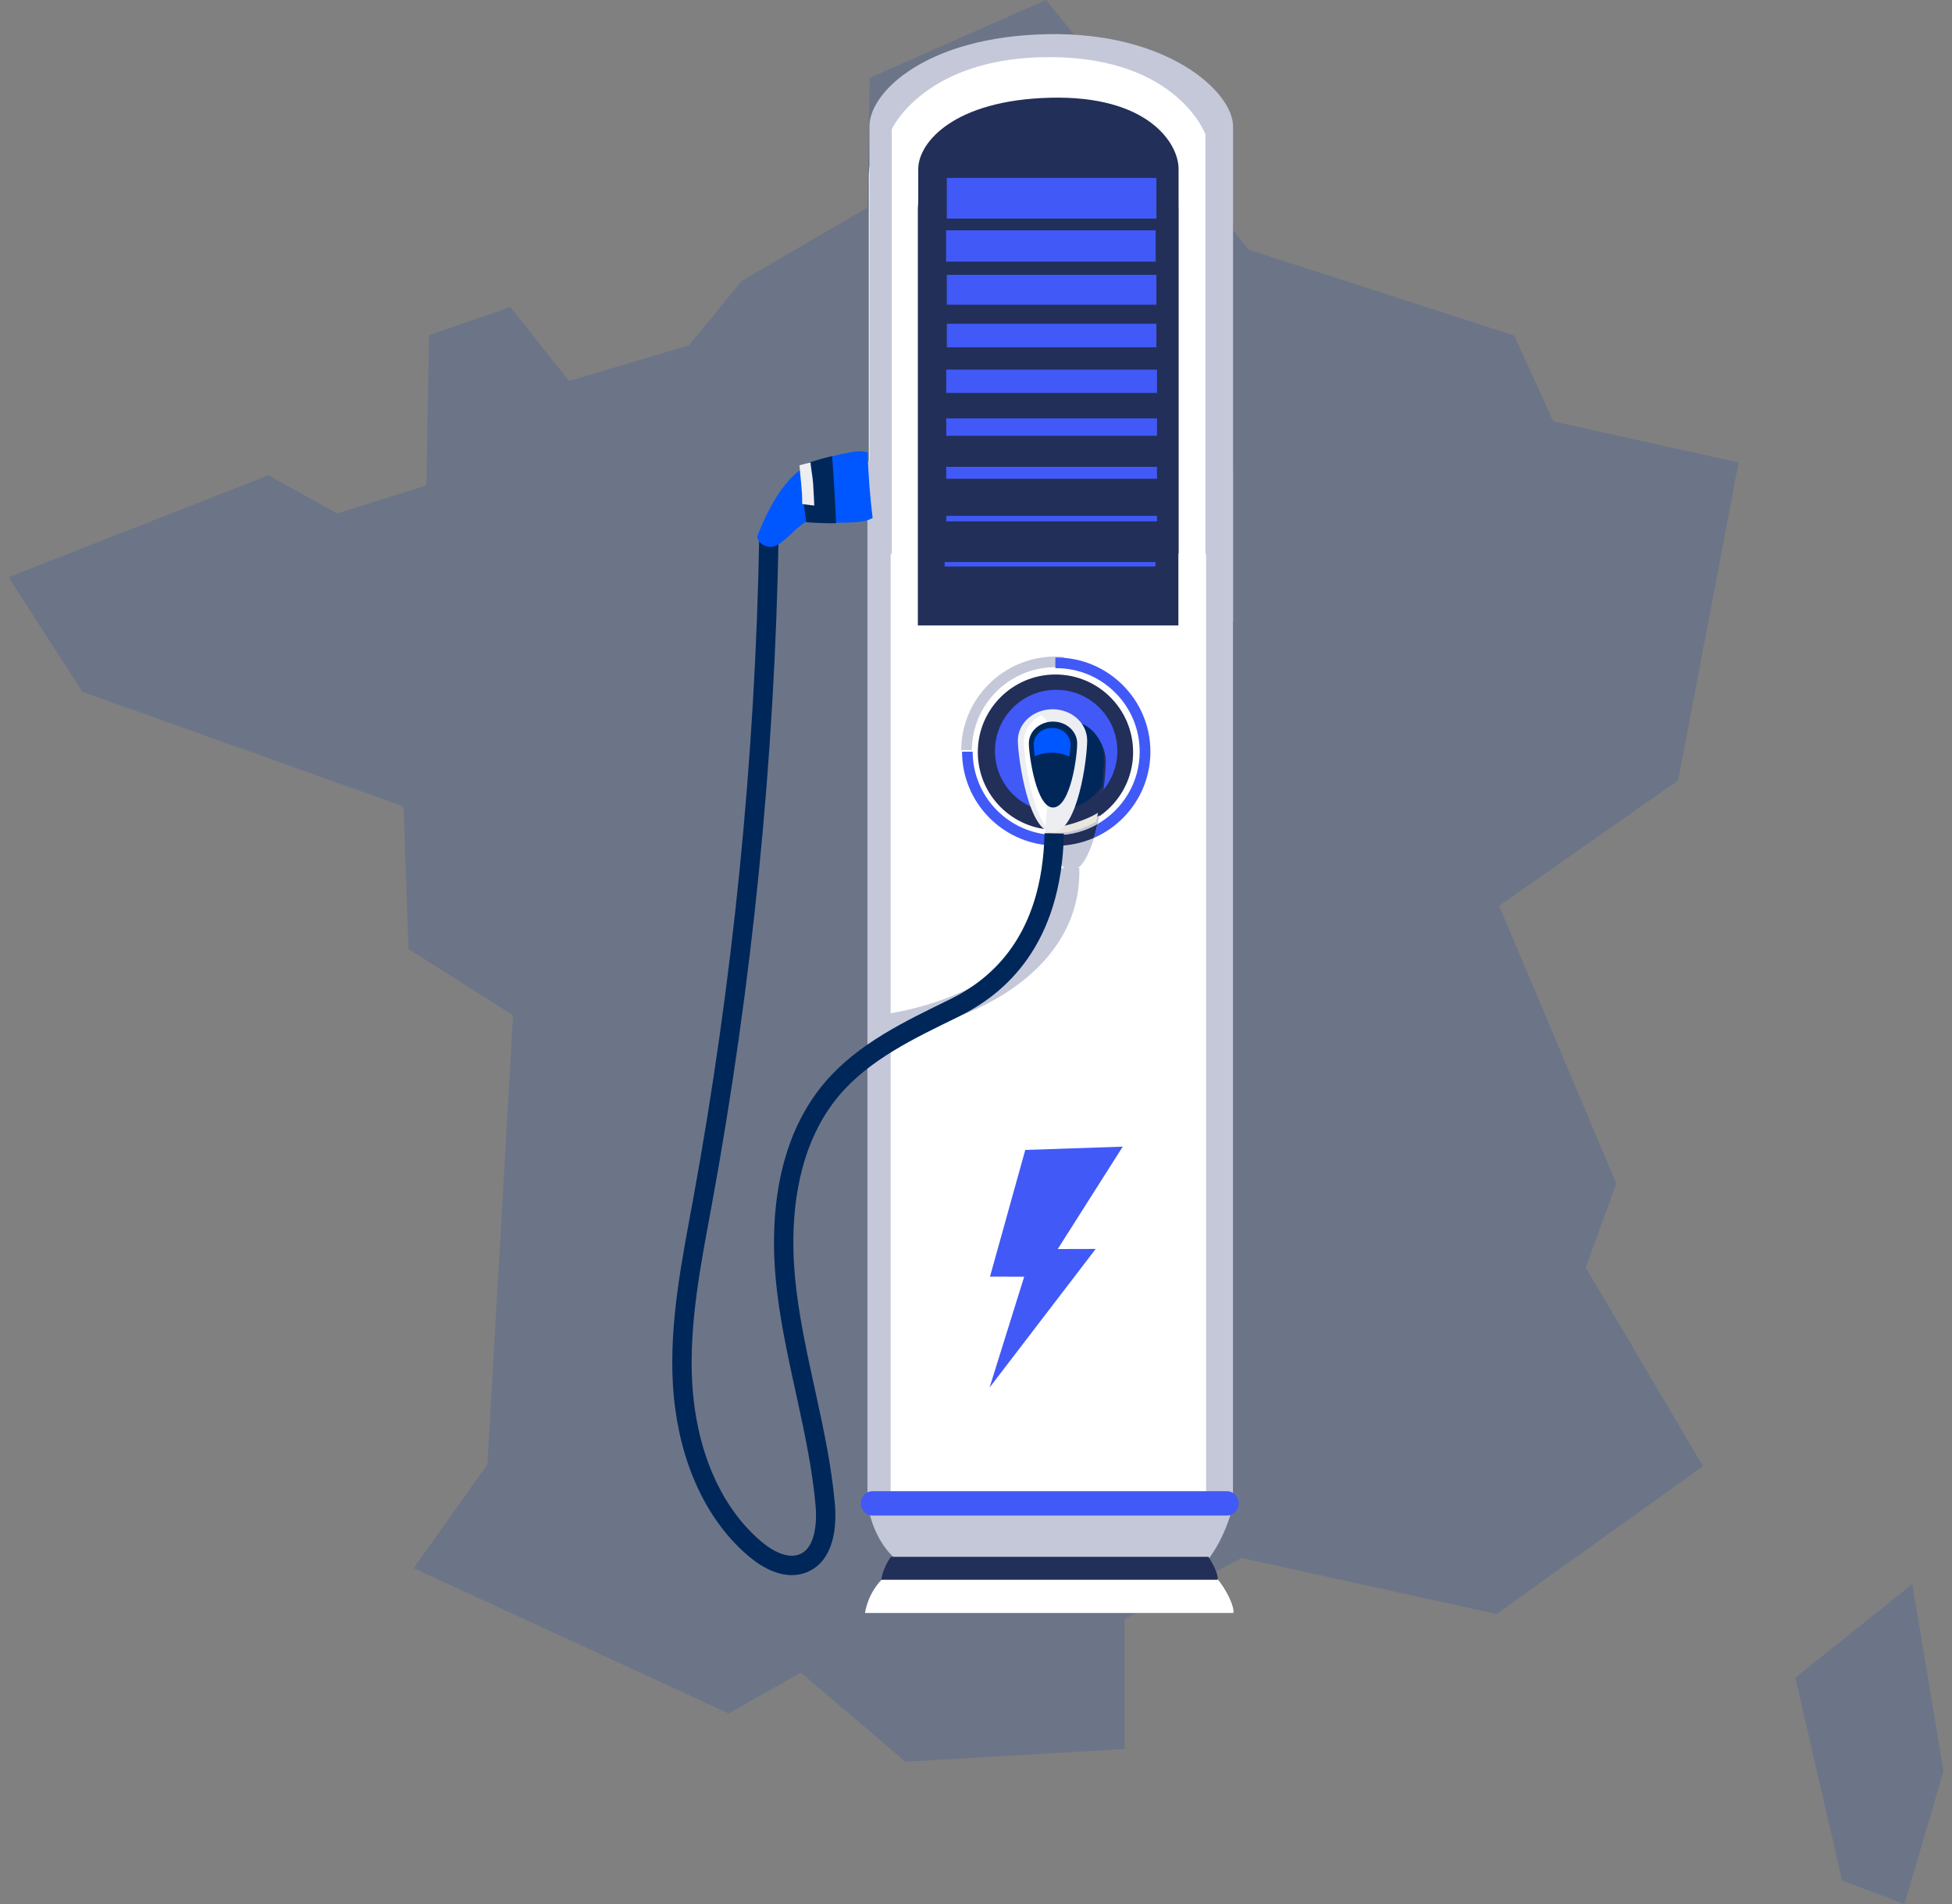 <svg width="41" height="40" viewBox="0 0 41 40" fill="none" xmlns="http://www.w3.org/2000/svg">
<rect x="0" y="0" width="41" height="40" fill="#808080" stroke="none"/>
<g clip-path="url(#clip0_4071_408402)">
<g opacity="0.5">
<path opacity="0.5" d="M21.969 0L18.269 1.635L18.215 4.364L15.577 5.902L14.468 7.255L11.953 8.004L10.722 6.451L9.009 7.04L8.956 10.198L7.083 10.786L5.638 9.984L0.179 12.126L1.731 14.534L8.474 16.942L8.581 19.939L10.776 21.33L10.237 30.763L8.688 32.944L15.301 35.995L16.823 35.139L19.018 37.011L23.62 36.744V34.014L26.082 32.731L31.434 33.908L35.769 30.802L33.308 26.628L33.949 24.863L31.488 19.029L35.249 16.393L36.518 9.717L32.626 8.853L31.806 7.05L26.232 5.246L21.969 0Z" fill="#2F529F"/>
<path opacity="0.5" d="M37.708 35.245L40.166 33.28L40.821 37.213L40.002 40L38.692 39.508L37.708 35.245Z" fill="#2F529F"/>
</g>
<path d="M21.282 17.459C22.29 17.459 23.107 16.642 23.107 15.634C23.107 14.626 22.29 13.809 21.282 13.809C20.274 13.809 19.457 14.626 19.457 15.634C19.457 16.642 20.274 17.459 21.282 17.459Z" fill="#4159F7"/>
<path d="M25.886 19.082V3.694C25.886 3.031 25.312 2.489 24.61 2.489H19.525C18.823 2.489 18.249 3.031 18.249 3.694V19.082H25.886Z" fill="white"/>
<path d="M25.899 13.067V2.653C25.899 1.935 24.532 0.667 21.994 0.718C19.456 0.769 18.262 1.935 18.262 2.653V13.068H25.899V13.067Z" fill="#C5C8D9"/>
<path d="M25.319 14.418V2.822C25.319 2.822 24.735 1.215 22.079 1.2C19.423 1.185 18.731 2.715 18.731 2.715V14.418H25.32H25.319Z" fill="white"/>
<path d="M25.896 11.637H18.246V31.66H25.896V11.637Z" fill="white"/>
<path d="M24.751 13.14V4.382C24.751 3.902 24.351 3.51 23.864 3.51H20.166C19.677 3.51 19.279 3.902 19.279 4.382V13.14H24.753H24.751Z" fill="#222F58"/>
<path d="M22.169 17.433C23.07 17.433 23.8 16.702 23.8 15.801C23.8 14.9 23.07 14.17 22.169 14.17C21.268 14.17 20.538 14.9 20.538 15.801C20.538 16.702 21.268 17.433 22.169 17.433Z" fill="#222F58"/>
<path d="M22.184 17.062C22.894 17.062 23.469 16.487 23.469 15.777C23.469 15.067 22.894 14.491 22.184 14.491C21.474 14.491 20.898 15.067 20.898 15.777C20.898 16.487 21.474 17.062 22.184 17.062Z" fill="#4159F7"/>
<path d="M20.413 15.757C20.413 15.708 20.413 15.659 20.42 15.61C20.508 14.647 21.362 13.936 22.325 14.024L22.346 13.801C21.261 13.703 20.297 14.505 20.197 15.59C20.192 15.646 20.19 15.703 20.19 15.759H20.415L20.413 15.757Z" fill="#C5C8D9"/>
<path d="M22.205 17.111C22.307 17.087 22.408 17.065 22.508 17.038C22.559 17.023 22.608 17.008 22.658 16.988C22.707 16.97 22.754 16.949 22.799 16.921C22.886 16.869 22.968 16.806 23.043 16.738C23.092 16.692 23.135 16.639 23.179 16.588C23.21 16.336 23.227 16.121 23.227 16.006C23.227 15.578 22.907 15.232 22.512 15.232C22.117 15.232 21.797 15.578 21.797 16.006C21.797 16.203 21.841 16.71 21.938 17.197C22.025 17.162 22.115 17.134 22.207 17.113L22.205 17.111Z" fill="#222F58"/>
<path d="M24.163 15.79C24.163 14.7 23.276 13.813 22.185 13.813C22.179 13.813 22.174 13.813 22.167 13.813V14.037C22.167 14.037 22.179 14.037 22.185 14.037C23.153 14.037 23.938 14.824 23.938 15.79C23.938 16.441 23.581 17.008 23.054 17.311C23.031 17.411 23.007 17.508 22.979 17.602C23.676 17.295 24.163 16.6 24.163 15.791V15.79Z" fill="#4159F7"/>
<path d="M20.431 15.791H20.207C20.207 16.847 21.041 17.71 22.084 17.762C22.059 17.69 22.036 17.613 22.015 17.534C21.128 17.449 20.431 16.7 20.43 15.791H20.431Z" fill="#4159F7"/>
<path d="M23.054 17.311C23.067 17.251 23.081 17.19 23.094 17.129C23.044 17.155 22.997 17.183 22.948 17.206C22.851 17.251 22.753 17.288 22.651 17.321C22.549 17.354 22.448 17.38 22.343 17.401C22.239 17.423 22.133 17.438 22.028 17.447C22.017 17.447 22.005 17.447 21.994 17.447C22 17.477 22.01 17.506 22.017 17.534C22.072 17.539 22.128 17.542 22.185 17.542C22.502 17.542 22.799 17.457 23.054 17.31V17.311Z" fill="#C5C8D9"/>
<path d="M22.085 17.764C22.194 18.077 22.333 18.3 22.512 18.285C22.713 18.27 22.867 17.977 22.979 17.601C22.736 17.708 22.467 17.769 22.186 17.769C22.151 17.769 22.118 17.765 22.085 17.764Z" fill="#C5C8D9"/>
<path d="M22.185 17.544C22.128 17.544 22.072 17.541 22.017 17.536C22.038 17.615 22.061 17.692 22.085 17.764C22.118 17.765 22.151 17.769 22.185 17.769C22.467 17.769 22.736 17.708 22.979 17.602C23.007 17.508 23.031 17.411 23.054 17.311C22.799 17.459 22.502 17.544 22.185 17.544Z" fill="#222F58"/>
<path d="M18.566 33.137C18.211 33.475 18.17 33.886 18.17 33.886H25.907C25.928 33.76 25.781 33.419 25.545 33.137H18.566Z" fill="white"/>
<path d="M22.105 18.244C22.131 19.098 21.721 19.852 20.918 20.425C20.3 20.864 19.484 21.167 18.582 21.308V21.746C19.625 21.599 20.58 21.254 21.302 20.741C22.226 20.082 22.7 19.216 22.669 18.233L22.107 18.242L22.105 18.244Z" fill="#C5C8D9"/>
<path d="M25.897 31.473V9.868H25.333V31.471H18.708V9.689H18.22V31.471H18.206C18.206 31.471 18.308 32.985 19.677 33.116C21.044 33.247 24.792 33.116 24.792 33.116C25.319 33.154 25.787 32.148 25.883 31.662H25.897C25.897 31.662 25.901 31.496 25.897 31.475V31.473Z" fill="#C5C8D9"/>
<path d="M24.755 11.624V3.551C24.755 2.994 24.094 2.003 22.064 2.053C20.034 2.102 19.287 2.995 19.287 3.551V11.624H24.755Z" fill="#222F58"/>
<path d="M24.289 6.801H19.887V7.296H24.289V6.801Z" fill="#4159F7"/>
<path d="M24.289 5.774H19.887V6.402H24.289V5.774Z" fill="#4159F7"/>
<path d="M24.274 4.838H19.872V5.497H24.274V4.838Z" fill="#4159F7"/>
<path d="M24.289 3.738H19.887V4.592H24.289V3.738Z" fill="#4159F7"/>
<path d="M24.302 7.765H19.874V8.255H24.302V7.765Z" fill="#4159F7"/>
<path d="M24.302 8.789H19.874V9.155H24.302V8.789Z" fill="#4159F7"/>
<path d="M24.302 9.807H19.874V10.058H24.302V9.807Z" fill="#4159F7"/>
<path d="M24.302 10.837H19.874V10.952H24.302V10.837Z" fill="#4159F7"/>
<path d="M24.269 11.807H19.841V11.901H24.269V11.807Z" fill="#4159F7"/>
<path d="M18.713 32.706C18.534 32.952 18.511 33.188 18.511 33.188H25.576C25.591 33.103 25.515 32.906 25.381 32.706H18.715H18.713Z" fill="#222F58"/>
<path d="M25.769 31.327H18.329C18.193 31.327 18.082 31.438 18.082 31.575V31.591C18.082 31.728 18.193 31.839 18.329 31.839H25.769C25.906 31.839 26.017 31.728 26.017 31.591V31.575C26.017 31.438 25.906 31.327 25.769 31.327Z" fill="#4159F7"/>
<path d="M21.535 24.158L23.582 24.089L22.217 26.24L23.014 26.238L20.785 29.15L21.512 26.822L20.794 26.82L21.535 24.158Z" fill="#4159F7"/>
<path d="M22.159 17.065C22.262 17.039 22.366 17.016 22.467 16.987C22.518 16.972 22.569 16.956 22.618 16.936C22.668 16.916 22.717 16.895 22.763 16.867C22.851 16.813 22.933 16.749 23.009 16.678C23.058 16.631 23.1 16.577 23.145 16.524C23.174 16.267 23.187 16.047 23.187 15.931C23.184 15.496 22.854 15.146 22.453 15.15C22.051 15.154 21.728 15.509 21.733 15.944C21.735 16.144 21.784 16.659 21.887 17.152C21.976 17.116 22.067 17.088 22.159 17.064" fill="#00275A"/>
<path d="M23.025 17.261C23.038 17.2 23.051 17.137 23.062 17.075C23.013 17.103 22.966 17.133 22.915 17.155C22.818 17.201 22.717 17.241 22.615 17.275C22.512 17.31 22.408 17.337 22.303 17.359C22.197 17.382 22.09 17.398 21.984 17.408C21.972 17.408 21.961 17.408 21.949 17.408C21.957 17.438 21.966 17.467 21.974 17.497C22.03 17.502 22.087 17.505 22.146 17.503C22.467 17.5 22.769 17.41 23.028 17.259" fill="#E8E6DE"/>
<path d="M22.835 15.549C22.838 15.911 22.643 17.447 22.125 17.485C21.607 17.523 21.382 15.924 21.379 15.562C21.376 15.2 21.698 14.905 22.1 14.9C22.502 14.895 22.831 15.187 22.835 15.549Z" fill="#ECEEF2"/>
<path d="M22.054 16.26C22.089 15.891 22.202 15.296 21.869 15.021C21.651 15.136 21.504 15.347 21.505 15.591C21.509 15.877 21.648 16.931 21.961 17.346C21.987 16.983 22.02 16.621 22.054 16.26Z" fill="white"/>
<path d="M22.113 15.159C21.833 15.162 21.607 15.368 21.61 15.621C21.613 15.873 21.769 16.99 22.13 16.964C22.492 16.938 22.628 15.865 22.625 15.613C22.623 15.36 22.394 15.157 22.113 15.16" fill="#00275A"/>
<path d="M22.082 15.813C22.228 15.813 22.354 15.842 22.463 15.896C22.477 15.783 22.486 15.688 22.486 15.637C22.484 15.444 22.308 15.29 22.095 15.291C21.881 15.293 21.71 15.45 21.712 15.644C21.712 15.693 21.72 15.783 21.736 15.89C21.833 15.842 21.95 15.813 22.084 15.813" fill="#0057FF"/>
<path d="M16.151 11.243C16.069 15.936 15.601 20.623 14.757 25.24C14.524 26.51 14.262 27.792 14.337 29.083C14.413 30.373 14.87 31.698 15.852 32.535C16.136 32.776 16.523 32.981 16.869 32.842C17.313 32.662 17.375 32.063 17.331 31.586C17.193 30.089 16.713 28.642 16.528 27.15C16.342 25.658 16.505 24.018 17.479 22.872C18.147 22.087 19.113 21.631 20.039 21.179C20.966 20.726 22.094 19.762 22.143 17.508" stroke="#00275A" stroke-width="0.407" stroke-miterlimit="10"/>
<path d="M17.933 10.325C17.344 10.189 16.859 10.507 16.419 10.893" stroke="#00275A" stroke-width="0.407" stroke-miterlimit="10"/>
<path d="M15.905 11.265C16.175 10.588 16.585 9.778 17.341 9.625C17.433 9.599 17.52 9.576 17.598 9.558C17.759 9.52 17.89 9.496 17.97 9.486C18.057 9.475 18.142 9.483 18.223 9.502C18.238 9.965 18.272 10.425 18.329 10.883C18.254 10.921 18.174 10.948 18.087 10.96C18.006 10.97 17.87 10.978 17.703 10.981C17.62 10.981 17.529 10.981 17.434 10.981C16.851 10.598 16.508 11.614 16.105 11.476C15.985 11.444 15.91 11.365 15.905 11.268" fill="#0057FF"/>
<path d="M16.797 9.783C17.034 9.699 17.275 9.63 17.479 9.581C17.483 9.612 17.559 10.78 17.561 10.993C17.372 10.994 17.152 10.988 16.934 10.971C16.919 10.886 16.801 9.888 16.798 9.783" fill="#00275A"/>
<path d="M17.067 10.04C17.077 10.116 17.082 10.193 17.085 10.268C17.093 10.386 17.098 10.504 17.103 10.621C17.103 10.621 17.103 10.621 17.102 10.621C17.041 10.614 16.98 10.606 16.919 10.598C16.896 10.594 16.872 10.591 16.849 10.588C16.849 10.521 16.849 10.453 16.846 10.386C16.837 10.237 16.821 10.089 16.806 9.942C16.801 9.886 16.797 9.83 16.792 9.775C16.872 9.752 16.951 9.73 17.024 9.714C17.028 9.763 17.034 9.812 17.041 9.86C17.049 9.921 17.059 9.98 17.067 10.039" fill="#ECEEF2"/>
</g>
<defs>
<clipPath id="clip0_4071_408402">
<rect width="40.643" height="40" fill="white" transform="translate(0.179)"/>
</clipPath>
</defs>
</svg>
